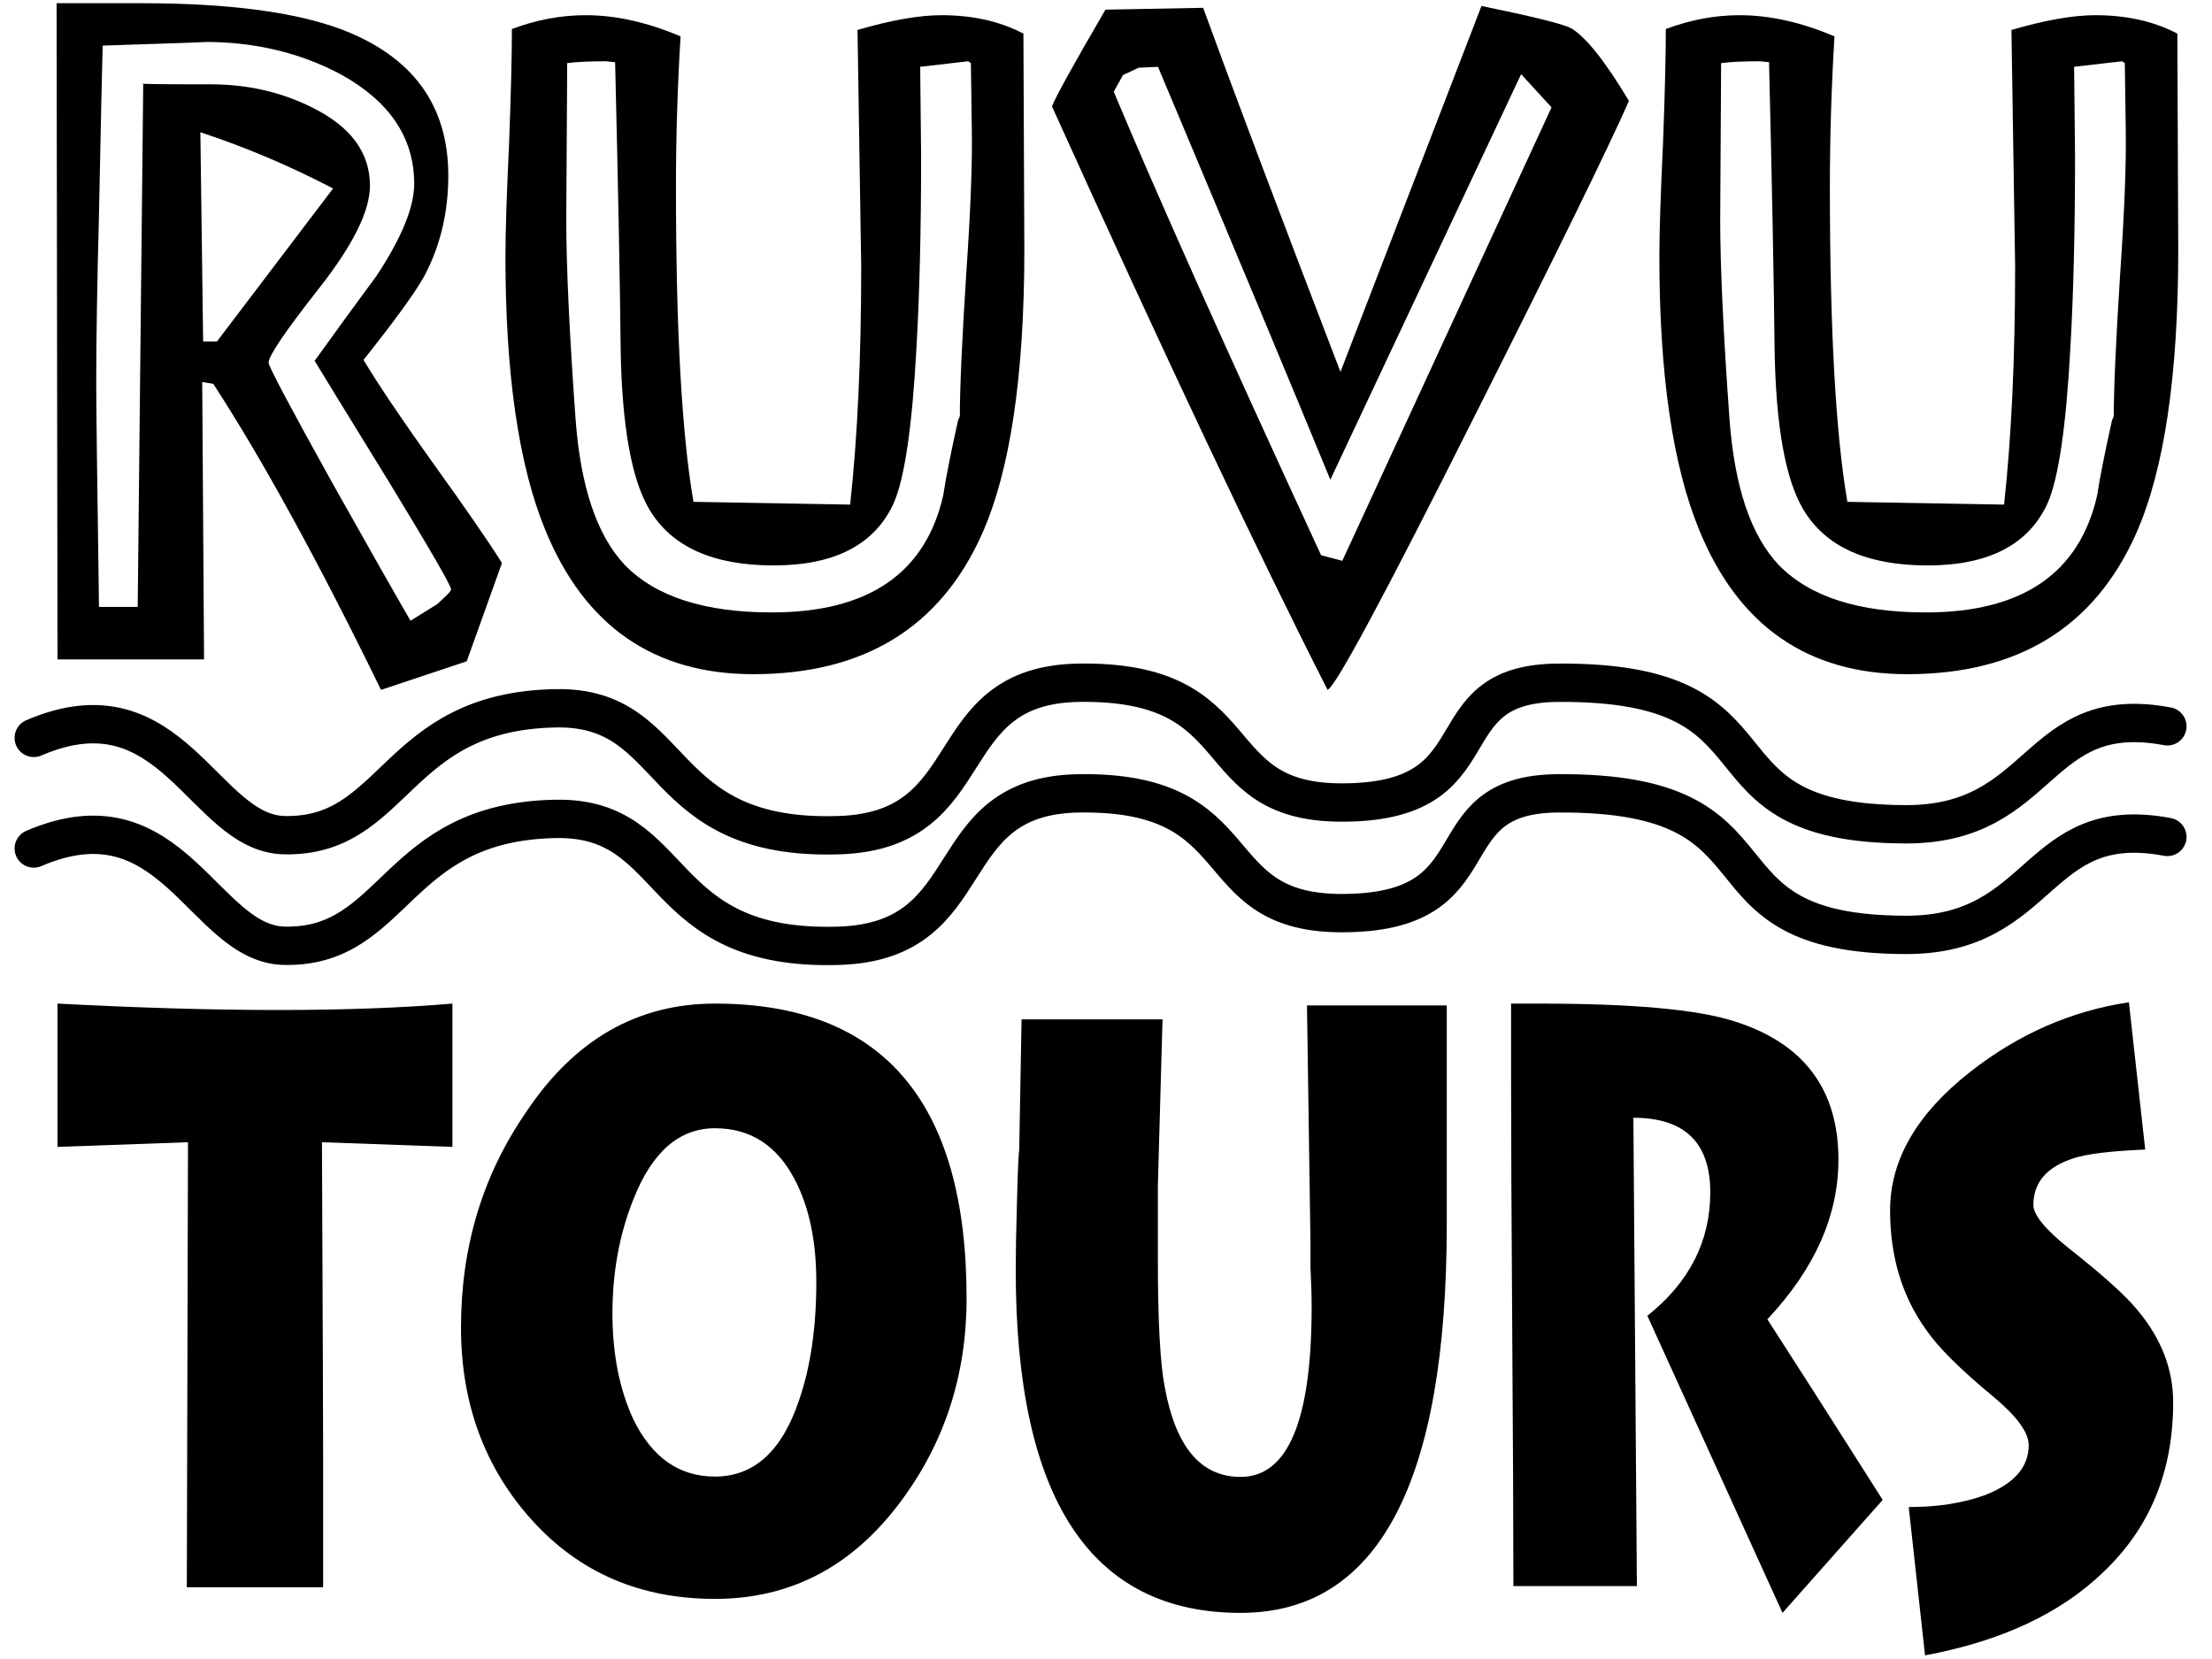 <?xml version="1.0" encoding="UTF-8" standalone="no"?>
<svg xmlns="http://www.w3.org/2000/svg" xmlns:xlink="http://www.w3.org/1999/xlink" xmlns:serif="http://www.serif.com/" width="100%" height="100%" viewBox="0 0 120 90" version="1.1" xml:space="preserve" style="fill-rule:evenodd;clip-rule:evenodd;stroke-linecap:round;stroke-linejoin:round;stroke-miterlimit:1.5;">
    <g transform="matrix(1,0,0,1,-269.823,-360.992)">
        <g transform="matrix(1.264,0,0,1.264,34.014,170.693)">
            <path d="M205.976,199.776L200.376,199.576C200.41,207.343 200.426,211.776 200.426,212.876L200.426,218.676L194.576,218.676L194.626,199.576L189.026,199.776L189.026,193.626C195.993,193.993 201.643,193.993 205.976,193.626L205.976,199.776Z" style="fill-rule:nonzero;"></path>
            <g transform="matrix(1,0,0,1,-1.583,0)">
                <path d="M229.626,206.276C229.626,209.576 228.676,212.493 226.776,215.026C224.71,217.793 222.06,219.176 218.826,219.176C215.626,219.176 213.01,218.051 210.976,215.801C208.943,213.551 207.926,210.793 207.926,207.526C207.926,204.06 208.86,200.976 210.726,198.276C212.793,195.176 215.493,193.626 218.826,193.626C226.026,193.626 229.626,197.843 229.626,206.276ZM223.176,205.576C223.176,203.843 222.876,202.393 222.276,201.226C221.51,199.726 220.36,198.976 218.826,198.976C217.293,198.976 216.126,199.993 215.326,202.026C214.726,203.526 214.426,205.16 214.426,206.926C214.426,208.66 214.726,210.176 215.326,211.476C216.126,213.11 217.293,213.926 218.826,213.926C220.493,213.926 221.693,212.843 222.426,210.676C222.926,209.243 223.176,207.543 223.176,205.576Z" style="fill-rule:nonzero;"></path>
            </g>
            <g transform="matrix(1,0,0,0.852,-2.374,28.736)">
                <path d="M251.026,204.626C251.026,217.693 248.076,224.226 242.176,224.226C235.743,224.226 232.526,218.476 232.526,206.976C232.526,206.076 232.543,204.976 232.576,203.676C232.61,202.076 232.643,201.143 232.676,200.876L232.776,194.326L238.826,194.326C238.693,199.926 238.626,202.726 238.626,202.726L238.626,206.376C238.626,209.543 238.726,211.71 238.926,212.876C239.393,215.876 240.476,217.376 242.176,217.376C244.21,217.376 245.226,214.526 245.226,208.826C245.226,208.26 245.21,207.593 245.176,206.826L245.176,205.576C245.176,205.576 245.126,201.593 245.026,193.626L251.026,193.626L251.026,204.626Z" style="fill-rule:nonzero;"></path>
            </g>
            <g transform="matrix(1,0,0,1,-3.165,0)">
                <path d="M270.526,214.926L266.226,219.776L260.426,207.026C262.226,205.593 263.126,203.826 263.126,201.726C263.126,199.593 262.026,198.526 259.826,198.526L259.976,218.626L254.676,218.626C254.676,216.16 254.66,212.485 254.626,207.601C254.593,202.718 254.576,199.06 254.576,196.626L254.576,193.626L255.776,193.626C259.776,193.626 262.56,193.876 264.126,194.376C267.126,195.31 268.626,197.293 268.626,200.326C268.626,202.726 267.61,205.01 265.576,207.176C266.676,208.876 268.326,211.46 270.526,214.926Z" style="fill-rule:nonzero;"></path>
            </g>
            <g transform="matrix(1,0,0,0.916,-4.748,16.209)">
                <path d="M284.576,212.376C284.576,215.61 283.576,218.26 281.576,220.326C279.743,222.26 277.193,223.56 273.926,224.226L273.226,217.276C274.46,217.276 275.543,217.093 276.476,216.726C277.743,216.193 278.376,215.41 278.376,214.376C278.376,213.776 277.86,213.01 276.826,212.076C275.426,210.81 274.476,209.776 273.976,208.976C272.943,207.41 272.426,205.543 272.426,203.376C272.426,201.01 273.576,198.843 275.876,196.876C277.943,195.11 280.21,194.026 282.676,193.626L283.376,200.526C281.91,200.593 280.893,200.726 280.326,200.926C279.16,201.326 278.576,202.06 278.576,203.126C278.576,203.593 279.093,204.276 280.126,205.176C281.56,206.41 282.526,207.36 283.026,208.026C284.06,209.36 284.576,210.81 284.576,212.376Z" style="fill-rule:nonzero;"></path>
            </g>
        </g>
        <g transform="matrix(1,0,0,1,0,-1)">
            <path d="M297.043,392.566L295.143,397.866L290.493,399.416C287.093,392.449 284.06,386.916 281.393,382.816L280.793,382.716L280.893,397.766L272.943,397.766L272.893,362.166L277.493,362.166C282.16,362.166 285.76,362.633 288.293,363.566C292.193,365.033 294.143,367.683 294.143,371.516C294.143,373.516 293.71,375.333 292.843,376.966C292.343,377.866 291.243,379.383 289.543,381.516C290.343,382.849 291.577,384.683 293.243,387.016C295.043,389.516 296.31,391.349 297.043,392.516L297.043,392.566ZM287.893,372.216C285.527,370.983 283.127,369.966 280.693,369.166L280.843,380.516L281.593,380.516L287.893,372.216ZM294.293,393.966C294.293,393.766 293.177,391.833 290.943,388.166C288.377,383.999 287.027,381.799 286.893,381.566C287.993,380.033 289.11,378.499 290.243,376.966C291.61,374.899 292.293,373.233 292.293,371.966C292.293,369.466 290.96,367.483 288.293,366.016C286.093,364.849 283.643,364.266 280.943,364.266C281.377,364.266 279.527,364.333 275.393,364.466C275.36,365.566 275.293,368.616 275.193,373.616C275.093,377.416 275.043,380.466 275.043,382.766C275.043,383.899 275.093,387.949 275.193,394.916L277.293,394.916L277.593,366.516C277.193,366.549 278.41,366.566 281.243,366.566C283.243,366.566 285.077,366.983 286.743,367.816C288.843,368.849 289.893,370.266 289.893,372.066C289.893,373.433 288.977,375.283 287.143,377.616C285.31,379.949 284.393,381.299 284.393,381.666C284.393,381.866 285.56,384.066 287.893,388.266C289.993,391.999 291.393,394.466 292.093,395.666L293.543,394.766C293.577,394.733 293.71,394.608 293.943,394.391C294.177,394.174 294.293,394.033 294.293,393.966Z" style="fill-rule:nonzero;"></path>
            <path d="M325.393,375.516C325.393,382.383 324.627,387.533 323.093,390.966C320.827,396.033 316.693,398.566 310.693,398.566C305.293,398.566 301.527,395.949 299.393,390.716C297.96,387.216 297.243,382.283 297.243,375.916C297.243,374.583 297.31,372.516 297.443,369.716C297.543,367.049 297.593,364.999 297.593,363.566C298.927,363.066 300.26,362.816 301.593,362.816C303.227,362.816 304.943,363.199 306.743,363.966C306.577,366.699 306.493,369.433 306.493,372.166C306.493,379.866 306.81,385.549 307.443,389.216L315.943,389.366C316.343,385.699 316.543,381.399 316.543,376.466C316.477,372.199 316.41,367.916 316.343,363.616C318.177,363.083 319.693,362.816 320.893,362.816C322.593,362.816 324.077,363.149 325.343,363.816L325.393,375.516ZM322.543,368.966L322.493,365.416L322.343,365.316L319.743,365.616L319.793,370.466C319.793,374.433 319.71,377.883 319.543,380.816C319.31,385.149 318.893,387.983 318.293,389.316C317.26,391.549 315.093,392.666 311.793,392.666C308.493,392.666 306.243,391.649 305.043,389.616C304.077,387.983 303.56,385.083 303.493,380.916C303.46,377.449 303.36,372.266 303.193,365.366L302.693,365.316C301.793,365.316 301.093,365.349 300.593,365.416L300.543,373.866C300.543,376.433 300.71,380.033 301.043,384.666C301.31,388.399 302.21,391.066 303.743,392.666C305.41,394.366 308.06,395.216 311.693,395.216C316.927,395.216 320.027,393.099 320.993,388.866C321.127,387.966 321.393,386.616 321.793,384.816L321.893,384.566L321.893,384.666C321.893,383.066 322.01,380.449 322.243,376.816C322.477,373.416 322.577,370.799 322.543,368.966Z" style="fill-rule:nonzero;"></path>
            <path d="M358.193,367.466C357.06,370.033 354.26,375.749 349.793,384.616C344.927,394.316 342.277,399.249 341.843,399.416C338.01,391.883 333.027,381.333 326.893,367.766C327.06,367.299 328.027,365.549 329.793,362.516L335.093,362.416C336.693,366.816 339.177,373.399 342.543,382.166L350.193,362.316C352.96,362.883 354.577,363.283 355.043,363.516C355.843,363.983 356.893,365.299 358.193,367.466ZM353.993,367.816L352.343,366.016L341.993,388.016C339.993,383.149 336.877,375.683 332.643,365.616L331.593,365.666L330.743,366.066L330.243,366.966C332.543,372.466 336.293,380.849 341.493,392.116L342.643,392.416L353.993,367.816Z" style="fill-rule:nonzero;"></path>
            <path d="M387.993,375.516C387.993,382.383 387.227,387.533 385.693,390.966C383.427,396.033 379.293,398.566 373.293,398.566C367.893,398.566 364.127,395.949 361.993,390.716C360.56,387.216 359.843,382.283 359.843,375.916C359.843,374.583 359.91,372.516 360.043,369.716C360.143,367.049 360.193,364.999 360.193,363.566C361.527,363.066 362.86,362.816 364.193,362.816C365.827,362.816 367.543,363.199 369.343,363.966C369.177,366.699 369.093,369.433 369.093,372.166C369.093,379.866 369.41,385.549 370.043,389.216L378.543,389.366C378.943,385.699 379.143,381.399 379.143,376.466C379.077,372.199 379.01,367.916 378.943,363.616C380.777,363.083 382.293,362.816 383.493,362.816C385.193,362.816 386.677,363.149 387.943,363.816L387.993,375.516ZM385.143,368.966L385.093,365.416L384.943,365.316L382.343,365.616L382.393,370.466C382.393,374.433 382.31,377.883 382.143,380.816C381.91,385.149 381.493,387.983 380.893,389.316C379.86,391.549 377.693,392.666 374.393,392.666C371.093,392.666 368.843,391.649 367.643,389.616C366.677,387.983 366.16,385.083 366.093,380.916C366.06,377.449 365.96,372.266 365.793,365.366L365.293,365.316C364.393,365.316 363.693,365.349 363.193,365.416L363.143,373.866C363.143,376.433 363.31,380.033 363.643,384.666C363.91,388.399 364.81,391.066 366.343,392.666C368.01,394.366 370.66,395.216 374.293,395.216C379.527,395.216 382.627,393.099 383.593,388.866C383.727,387.966 383.993,386.616 384.393,384.816L384.493,384.566L384.493,384.666C384.493,383.066 384.61,380.449 384.843,376.816C385.077,373.416 385.177,370.799 385.143,368.966Z" style="fill-rule:nonzero;"></path>
        </g>
        <path d="M271.654,401.022C279.185,397.779 280.852,406.201 285.236,406.299C291.348,406.436 291.188,399.554 300,399.416C306.741,399.31 305.243,406.636 315.354,406.299C323.273,406.035 320.547,398.153 328.346,398.031C337.915,397.882 334.997,404.481 342.52,404.528C351.244,404.582 347.259,398.081 354.331,398.031C367.46,397.94 361.091,405.694 373.228,405.709C380.757,405.718 380.191,399.044 387.402,400.394" style="fill:none;stroke:black;stroke-width:2.08px;"></path>
        <g transform="matrix(1,0,0,1,0,6)">
            <path d="M271.654,401.022C279.185,397.779 280.852,406.201 285.236,406.299C291.348,406.436 291.188,399.554 300,399.416C306.741,399.31 305.243,406.636 315.354,406.299C323.273,406.035 320.547,398.153 328.346,398.031C337.915,397.882 334.997,404.481 342.52,404.528C351.244,404.582 347.259,398.081 354.331,398.031C367.46,397.94 361.091,405.694 373.228,405.709C380.757,405.718 380.191,399.044 387.402,400.394" style="fill:none;stroke:black;stroke-width:2.08px;"></path>
        </g>
    </g>
</svg>
